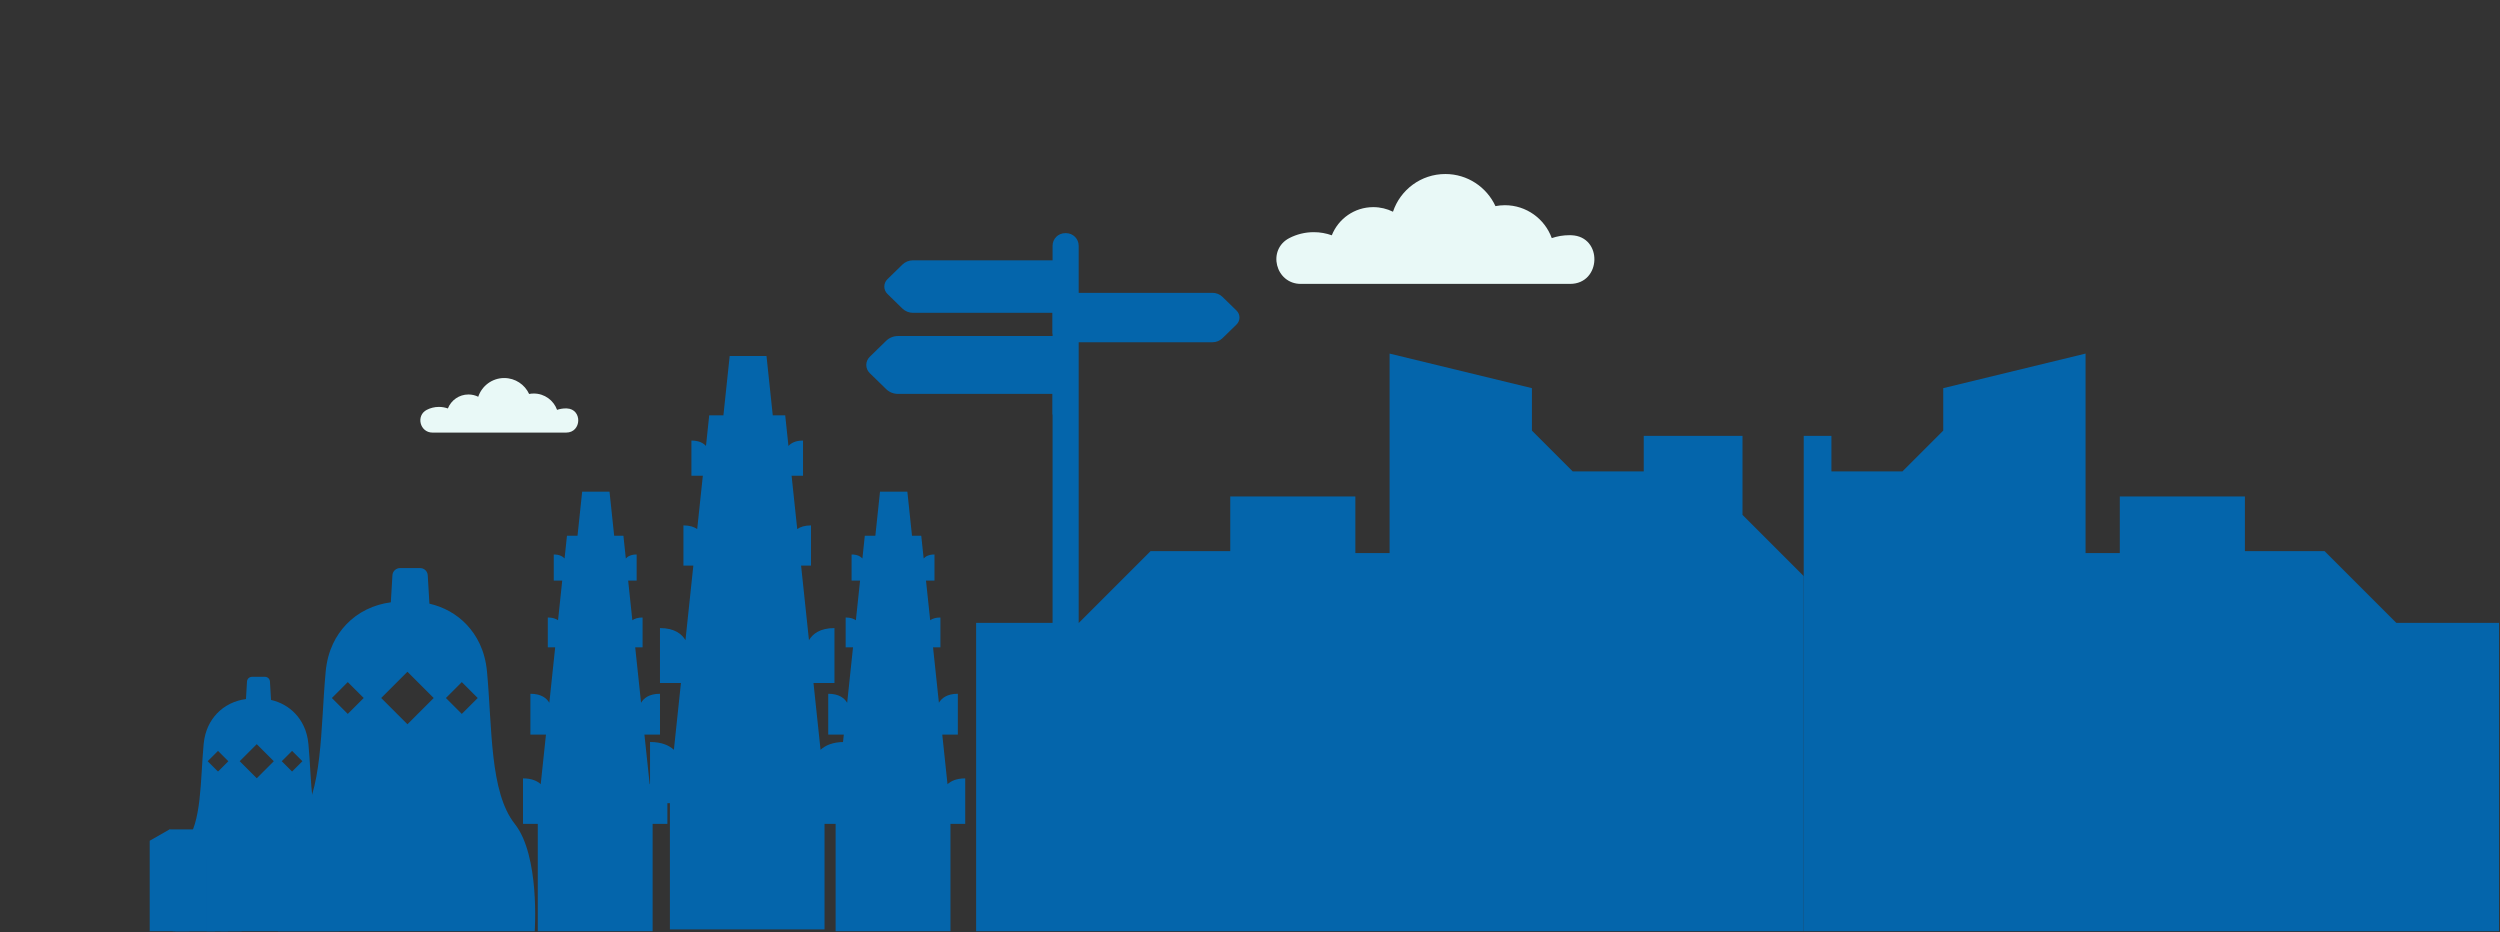 <svg width="794" height="296" viewBox="0 0 794 296" fill="none" xmlns="http://www.w3.org/2000/svg">
<rect x="0" y="0" width="794" height="296" fill="#333333" stroke="none"/>
<g clip-path="url(#clip0_1698_60984)">
<path d="M572.867 138.438H581.661V149.711H604.225L617.172 136.764V123.277L662.375 112.299V175.658H673.249V157.675H712.98V175.031H738.282L761.074 197.824H793.695V295.753H572.867V138.438Z" fill="#0465AB"/>
<path d="M268.178 235.655C264.466 235.655 262.108 236.749 260.605 238.14L258.364 216.927H265.023V199.475C260.324 199.475 258.043 201.424 256.928 203.325L254.424 179.627H257.574V166.866C255.576 166.866 254.184 167.353 253.199 168.031L251.409 151.086H255.035V139.923C252.653 139.923 251.251 140.71 250.411 141.64L249.383 131.911H245.429L243.44 113.075H238.198H236.988H231.746L229.757 131.911H225.248L224.22 141.64C223.381 140.71 221.977 139.923 219.595 139.923V151.086H223.222L221.432 168.031C220.448 167.353 219.055 166.866 217.058 166.866V179.627H220.207L217.703 203.325C216.589 201.424 214.308 199.475 209.608 199.475V216.927H216.267L214.026 238.14C212.524 236.749 210.166 235.655 206.453 235.655V255.095H212.765V295.184H218.417H224.797H230.624H236.067H238.565H243.108H249.765H256.147H261.868V255.095H268.179V235.655H268.178Z" fill="#0465AB"/>
<path d="M306.552 247.216C303.794 247.216 302.042 248.029 300.926 249.062L299.262 233.305H304.208V220.341C300.718 220.341 299.023 221.789 298.195 223.202L296.335 205.598H298.675V196.118C297.19 196.118 296.156 196.481 295.425 196.984L294.096 184.397H296.79V176.105C295.02 176.105 293.977 176.689 293.355 177.38L292.59 170.154H289.653L288.175 156.162H284.281H283.384H279.49L278.012 170.154H274.662L273.899 177.38C273.276 176.69 272.233 176.105 270.464 176.105V184.397H273.158L271.829 196.984C271.098 196.481 270.063 196.118 268.579 196.118V205.598H270.92L269.06 223.202C268.231 221.789 266.537 220.341 263.046 220.341V233.305H267.992L266.329 249.062C265.212 248.028 263.46 247.215 260.703 247.215V261.656H265.391V295.753H269.589H274.328H278.656H282.7H284.555H287.928H292.874H297.614H301.864V261.656H306.552V247.215V247.216Z" fill="#0465AB"/>
<path d="M211.959 247.216C209.2 247.216 207.449 248.029 206.333 249.062L204.668 233.305H209.615V220.341C206.124 220.341 204.429 221.789 203.601 223.202L201.741 205.598H204.081V196.118C202.597 196.118 201.563 196.481 200.831 196.984L199.502 184.397H202.196V176.105C200.426 176.105 199.384 176.689 198.761 177.38L197.998 170.154H195.06L193.582 156.162H189.689H188.791H184.897L183.419 170.154H180.069L179.306 177.38C178.682 176.69 177.64 176.105 175.871 176.105V184.397H178.565L177.236 196.984C176.505 196.481 175.471 196.118 173.986 196.118V205.598H176.326L174.466 223.202C173.637 221.789 171.943 220.341 168.453 220.341V233.305H173.399L171.735 249.062C170.619 248.028 168.868 247.215 166.109 247.215V261.656H170.797V295.753H174.995H179.735H184.062H188.107H189.961H193.336H198.281H203.02H207.271V261.656H211.959V247.215L211.959 247.216Z" fill="#0465AB"/>
<path d="M572.863 295.753V182.977L553.417 163.529V138.438H522.05V149.711H499.485L486.539 136.764V123.277L441.335 112.299V175.658H430.461V157.675H390.73V175.031H365.428L342.636 197.824H310.016V295.753H572.863Z" fill="#0465AB"/>
<path d="M340.443 221.26H336.441C335.257 221.26 334.297 220.3 334.297 219.117V78.047C334.297 75.839 336.088 74.048 338.297 74.048H338.587C340.796 74.048 342.587 75.838 342.587 78.047V219.117C342.587 220.3 341.627 221.26 340.443 221.26Z" fill="#0465AB"/>
<path d="M334.297 97.541V106.175L337.295 97.798L334.297 97.541Z" fill="#0465AB"/>
<path d="M337.276 97.522C337.276 98.533 336.456 99.354 335.444 99.354H289.982C288.709 99.354 287.489 98.86 286.588 97.982L281.851 93.358C280.529 92.07 280.529 89.96 281.851 88.67L286.588 84.046C287.489 83.167 288.709 82.675 289.982 82.675H335.444C336.455 82.675 337.276 83.494 337.276 84.506V97.522Z" fill="#0465AB"/>
<path d="M334.297 123.222V131.854L337.295 123.478L334.297 123.222Z" fill="#0465AB"/>
<path d="M337.281 123.08C337.281 124.194 336.377 125.098 335.263 125.098H285.182C283.78 125.098 282.436 124.555 281.445 123.586L276.225 118.494C274.769 117.073 274.769 114.749 276.225 113.329L281.445 108.235C282.437 107.267 283.78 106.724 285.182 106.724H335.263C336.377 106.724 337.281 107.628 337.281 108.742V123.08Z" fill="#0465AB"/>
<path d="M340.586 94.728C340.586 93.777 341.358 93.005 342.309 93.005H385.077C386.274 93.005 387.422 93.469 388.269 94.296L392.726 98.644C393.969 99.858 393.969 101.842 392.726 103.055L388.269 107.405C387.422 108.231 386.274 108.696 385.077 108.696H342.309C341.358 108.696 340.586 107.924 340.586 106.972V94.729V94.728Z" fill="#0465AB"/>
<path d="M498.643 90.165C508.664 90.165 509.096 75.091 499.081 74.712C498.86 74.703 498.638 74.699 498.415 74.699C496.462 74.699 494.589 75.027 492.839 75.622C490.635 69.53 484.803 65.175 477.951 65.175C476.926 65.175 475.926 65.277 474.956 65.463C472.179 59.445 466.098 55.268 459.037 55.268C451.297 55.268 444.734 60.287 442.412 67.247C440.523 66.313 438.397 65.786 436.147 65.786C430.169 65.786 425.059 69.493 422.981 74.73C421.191 74.089 419.265 73.737 417.255 73.737C414.466 73.737 411.835 74.41 409.514 75.602C402.347 79.284 405.087 90.166 413.143 90.166H498.643L498.643 90.165Z" fill="#E9F9F7"/>
<path d="M179.81 137.392C184.788 137.392 185.002 129.907 180.029 129.718C179.919 129.714 179.808 129.712 179.697 129.712C178.728 129.712 177.798 129.875 176.928 130.171C175.835 127.145 172.938 124.983 169.536 124.983C169.028 124.983 168.531 125.034 168.05 125.125C166.671 122.137 163.651 120.063 160.145 120.063C156.302 120.063 153.043 122.555 151.89 126.012C150.953 125.548 149.896 125.286 148.78 125.286C145.811 125.286 143.274 127.126 142.241 129.727C141.353 129.408 140.396 129.234 139.398 129.234C138.013 129.234 136.708 129.568 135.555 130.16C131.997 131.988 133.356 137.392 137.357 137.392H179.81Z" fill="#E9F9F7"/>
<path d="M58.94 267.744C64.138 261.181 63.59 248.052 64.684 236.291C65.094 231.882 66.851 228.779 68.885 226.623C71.321 224.043 74.616 222.47 78.121 222.022L78.449 216.442C78.498 215.609 79.188 214.959 80.022 214.959H84.161C84.996 214.959 85.685 215.609 85.734 216.442L86.079 222.299C88.992 222.965 91.684 224.431 93.753 226.623C95.788 228.779 97.544 231.882 97.954 236.291C99.048 248.052 98.501 261.18 103.698 267.744C108.895 274.308 107.801 295.754 107.801 295.754H81.367H81.272H54.838C54.838 295.754 53.744 274.308 58.941 267.744H58.94ZM92.759 245.043L96.04 241.761L92.759 238.48L89.476 241.761L92.759 245.043ZM81.544 247.177L86.959 241.761L81.544 236.346L76.129 241.761L81.544 247.177ZM69.237 245.043L72.519 241.761L69.237 238.48L65.956 241.761L69.237 245.043Z" fill="#0465AB"/>
<path d="M94.599 261.692C102.598 251.586 101.757 231.373 103.441 213.265C104.073 206.476 106.777 201.699 109.91 198.38C113.662 194.408 118.735 191.985 124.13 191.296L124.636 182.704C124.71 181.422 125.773 180.42 127.058 180.42H133.43C134.715 180.42 135.777 181.422 135.852 182.704L136.383 191.722C140.867 192.748 145.011 195.004 148.197 198.38C151.331 201.7 154.035 206.476 154.668 213.266C156.352 231.374 155.51 251.587 163.51 261.693C171.512 271.799 169.827 295.754 169.827 295.754H129.128H128.98H88.281C88.281 295.754 86.595 271.798 94.598 261.693L94.599 261.692ZM146.666 226.74L151.72 221.688L146.666 216.634L141.613 221.688L146.666 226.74ZM129.401 230.025L137.738 221.688L129.401 213.351L121.064 221.688L129.401 230.025ZM110.451 226.74L115.505 221.688L110.451 216.634L105.399 221.688L110.451 226.74Z" fill="#0465AB"/>
<path d="M53.844 263.424H61.971L68.256 267.02V295.753H55.686V271.19H53.844V263.424Z" fill="#0465AB"/>
<path d="M47.547 295.753H60.117V267.02L53.832 263.424L47.547 267.02V295.753Z" fill="#0465AB"/>
<path d="M69.016 270.616H73.379L76.754 272.547V295.753H70.004V274.786H69.016V270.616Z" fill="#0465AB"/>
<path d="M65.648 295.753H72.399V272.547L69.024 270.616L65.648 272.547V295.753Z" fill="#0465AB"/>
</g>
<defs>
<clipPath id="clip0_1698_60984">
<rect width="793.69" height="295.754" fill="white"/>
</clipPath>
</defs>
</svg>
